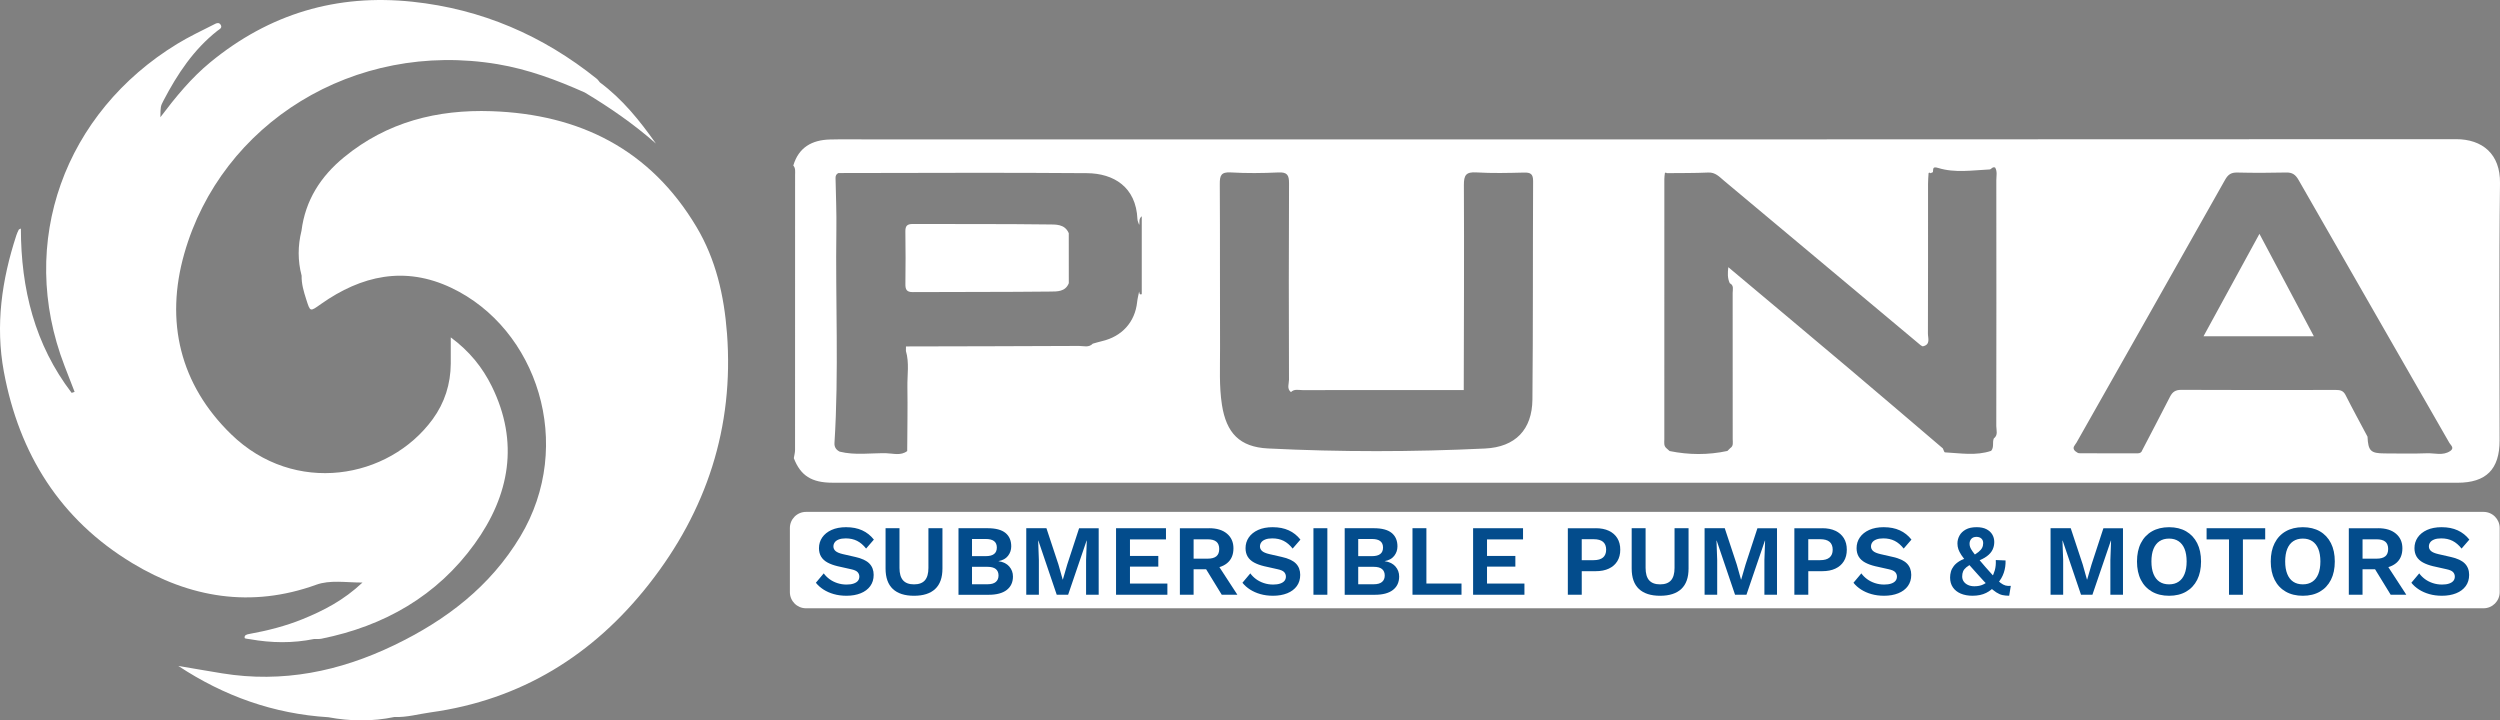 <svg width="295" height="85" viewBox="0 0 295 85" fill="none" xmlns="http://www.w3.org/2000/svg">
<rect x="0" y="0" width="295" height="85" fill="#808080" stroke="none"/>
<g clip-path="url(#clip0_2_4)">
<path d="M37.306 69.002C38.952 68.409 40.744 68.738 42.772 68.742C40.547 70.839 38.185 72.049 35.714 73.056C33.681 73.884 31.553 74.418 29.393 74.812C29.121 74.862 28.807 74.936 28.87 75.283C28.885 75.368 29.283 75.382 29.505 75.428C32.029 75.877 34.552 75.916 37.071 75.4C37.358 75.392 37.654 75.425 37.931 75.368C45.343 73.871 51.568 70.324 56.01 64.167C60.139 58.443 61.279 52.184 58.033 45.587C56.94 43.367 55.41 41.45 53.19 39.809C53.19 41.019 53.195 41.964 53.19 42.909C53.175 45.319 52.465 47.537 51.06 49.462C45.886 56.553 34.755 58.517 27.278 51.247C21.226 45.364 19.463 37.927 21.75 29.911C26.122 14.576 41.745 4.73 58.726 7.575C62.321 8.178 65.697 9.439 69.005 10.915C71.963 12.689 74.793 14.644 77.398 16.94C75.493 14.24 73.45 11.697 70.786 9.722C70.664 9.579 70.562 9.412 70.418 9.295C64.048 4.183 56.835 1.072 48.688 0.206C39.73 -0.748 31.772 1.63 24.808 7.357C22.571 9.196 20.755 11.412 18.924 13.833C18.946 12.552 18.939 12.549 19.301 11.854C20.932 8.736 22.848 5.839 25.658 3.628C25.867 3.465 26.236 3.323 26.067 2.974C25.852 2.53 25.451 2.783 25.197 2.912C23.752 3.643 22.28 4.341 20.9 5.184C7.674 13.262 1.963 28.539 7.618 43.183C8.012 44.203 8.408 45.223 8.804 46.243C8.687 46.282 8.572 46.32 8.455 46.359C4.101 40.662 2.471 34.084 2.464 26.966C2.347 27.03 2.24 27.051 2.21 27.11C2.102 27.322 2.003 27.542 1.928 27.769C0.212 33.022 -0.563 38.373 0.456 43.864C2.257 53.561 7.1 61.313 15.616 66.453C22.393 70.543 29.627 71.772 37.305 69.004L37.306 69.002ZM71.071 10.566C71.076 10.532 71.076 10.497 71.075 10.46C71.076 10.497 71.075 10.532 71.071 10.566Z" fill="white"/>
<path d="M85.782 39.314C85.445 34.865 84.472 30.612 82.184 26.774C76.739 17.646 68.415 13.474 57.996 13.12C51.588 12.903 45.681 14.389 40.614 18.538C37.839 20.81 36.032 23.625 35.576 27.23C35.136 28.998 35.126 30.764 35.591 32.529C35.569 33.499 35.84 34.409 36.134 35.322C36.618 36.833 36.568 36.797 37.884 35.868C42.657 32.501 47.769 31.362 53.247 33.958C63.377 38.762 67.907 52.461 61.394 63.308C57.837 69.229 52.627 73.188 46.511 76.133C40.068 79.235 33.352 80.614 26.217 79.455C24.488 79.175 22.764 78.871 21.037 78.579C26.431 82.14 32.301 84.235 38.743 84.633C41.344 85.117 43.942 85.147 46.539 84.606C47.988 84.666 49.374 84.259 50.791 84.063C61.489 82.591 70.002 77.301 76.576 68.932C83.375 60.275 86.627 50.422 85.784 39.318L85.782 39.314Z" fill="white"/>
<path d="M293.059 60.403H95.109C94.058 60.403 93.206 61.255 93.206 62.305V69.875C93.206 70.925 94.058 71.777 95.109 71.777H293.059C294.11 71.777 294.962 70.925 294.962 69.875V62.305C294.962 61.255 294.11 60.403 293.059 60.403Z" fill="white"/>
<path d="M99.855 62.21C100.568 62.21 101.196 62.333 101.736 62.579C102.275 62.824 102.735 63.19 103.117 63.672L102.2 64.731C101.874 64.319 101.52 64.015 101.134 63.821C100.75 63.627 100.302 63.529 99.794 63.529C99.46 63.529 99.185 63.572 98.968 63.659C98.749 63.746 98.59 63.861 98.492 64.005C98.393 64.147 98.343 64.307 98.343 64.481C98.343 64.694 98.426 64.874 98.593 65.021C98.76 65.168 99.046 65.289 99.45 65.384L100.914 65.718C101.691 65.891 102.249 66.152 102.586 66.497C102.923 66.843 103.092 67.289 103.092 67.836C103.092 68.352 102.957 68.795 102.688 69.162C102.417 69.531 102.041 69.813 101.557 70.007C101.072 70.201 100.518 70.299 99.89 70.299C99.342 70.299 98.841 70.234 98.385 70.102C97.928 69.972 97.521 69.791 97.165 69.561C96.808 69.331 96.51 69.065 96.273 68.765L97.202 67.658C97.384 67.912 97.611 68.137 97.88 68.336C98.149 68.534 98.458 68.691 98.802 68.805C99.148 68.92 99.51 68.977 99.891 68.977C100.217 68.977 100.493 68.94 100.718 68.863C100.944 68.788 101.116 68.681 101.229 68.543C101.345 68.404 101.402 68.235 101.402 68.037C101.402 67.838 101.331 67.654 101.193 67.507C101.054 67.361 100.798 67.247 100.424 67.168L98.829 66.811C98.368 66.699 97.974 66.556 97.644 66.377C97.315 66.198 97.065 65.968 96.894 65.688C96.724 65.405 96.639 65.072 96.639 64.683C96.639 64.215 96.766 63.794 97.02 63.422C97.274 63.05 97.641 62.754 98.121 62.535C98.6 62.317 99.178 62.208 99.853 62.208L99.855 62.21Z" fill="#034C8C"/>
<path d="M111.209 62.33V67.088C111.209 68.159 110.924 68.962 110.352 69.498C109.781 70.034 108.947 70.301 107.853 70.301C106.759 70.301 105.925 70.034 105.354 69.498C104.783 68.962 104.497 68.159 104.497 67.088V62.33H106.139V67.017C106.139 67.674 106.28 68.162 106.562 68.479C106.844 68.796 107.273 68.955 107.853 68.955C108.433 68.955 108.861 68.796 109.138 68.479C109.415 68.162 109.554 67.674 109.554 67.017V62.33H111.208H111.209Z" fill="#034C8C"/>
<path d="M113.102 70.18V62.33H116.542C117.494 62.33 118.195 62.517 118.648 62.889C119.101 63.262 119.326 63.789 119.326 64.472C119.326 64.893 119.199 65.265 118.946 65.591C118.692 65.916 118.319 66.122 117.826 66.21V66.222C118.374 66.302 118.794 66.507 119.088 66.841C119.382 67.175 119.529 67.571 119.529 68.03C119.529 68.705 119.285 69.232 118.797 69.613C118.309 69.993 117.596 70.184 116.66 70.184H113.102V70.18ZM114.697 65.624H116.328C117.193 65.624 117.626 65.287 117.626 64.612C117.626 63.938 117.193 63.601 116.328 63.601H114.697V65.623V65.624ZM114.697 68.943H116.518C116.963 68.943 117.292 68.853 117.506 68.669C117.719 68.487 117.826 68.234 117.826 67.908C117.826 67.583 117.719 67.322 117.506 67.147C117.292 66.973 116.963 66.885 116.518 66.885H114.697V68.943Z" fill="#034C8C"/>
<path d="M129.645 62.33V70.18H128.157V66.088L128.24 63.793H128.217L126.039 70.18H124.694L122.527 63.793H122.504L122.587 66.088V70.18H121.099V62.33H123.479L124.896 66.613L125.396 68.386H125.419L125.93 66.626L127.335 62.332H129.644L129.645 62.33Z" fill="#034C8C"/>
<path d="M131.693 70.18V62.33H137.585V63.651H133.336V65.601H136.68V66.861H133.336V68.86H137.751V70.18H131.692H131.693Z" fill="#034C8C"/>
<path d="M142.691 62.33C143.579 62.33 144.278 62.544 144.785 62.973C145.293 63.402 145.547 63.976 145.547 64.698C145.547 65.467 145.293 66.055 144.785 66.464C144.278 66.873 143.583 67.077 142.702 67.077L142.535 67.172H140.845V70.182H139.226V62.332H142.689L142.691 62.33ZM142.5 65.923C142.959 65.923 143.304 65.829 143.529 65.644C143.755 65.457 143.868 65.17 143.868 64.781C143.868 64.392 143.755 64.105 143.529 63.918C143.304 63.731 142.959 63.639 142.5 63.639H140.846V65.923H142.5ZM143.464 66.269L146.012 70.182H144.167L142.061 66.745L143.466 66.269H143.464Z" fill="#034C8C"/>
<path d="M150.188 62.21C150.903 62.21 151.529 62.333 152.069 62.579C152.609 62.824 153.068 63.19 153.45 63.672L152.533 64.731C152.208 64.319 151.853 64.015 151.468 63.821C151.083 63.627 150.636 63.529 150.128 63.529C149.795 63.529 149.518 63.572 149.301 63.659C149.082 63.746 148.923 63.861 148.825 64.005C148.725 64.147 148.676 64.307 148.676 64.481C148.676 64.694 148.76 64.874 148.927 65.021C149.094 65.168 149.379 65.289 149.784 65.384L151.247 65.718C152.024 65.891 152.582 66.152 152.919 66.497C153.257 66.843 153.425 67.289 153.425 67.836C153.425 68.352 153.29 68.795 153.021 69.162C152.752 69.529 152.375 69.813 151.89 70.007C151.406 70.201 150.851 70.299 150.225 70.299C149.677 70.299 149.176 70.234 148.72 70.102C148.263 69.972 147.858 69.791 147.5 69.561C147.143 69.331 146.845 69.065 146.608 68.765L147.537 67.658C147.719 67.912 147.946 68.137 148.215 68.336C148.484 68.534 148.793 68.691 149.137 68.805C149.483 68.92 149.845 68.977 150.226 68.977C150.552 68.977 150.828 68.94 151.053 68.863C151.279 68.788 151.451 68.681 151.564 68.543C151.68 68.404 151.737 68.235 151.737 68.037C151.737 67.838 151.666 67.654 151.528 67.507C151.389 67.361 151.133 67.247 150.759 67.168L149.164 66.811C148.703 66.699 148.309 66.556 147.979 66.377C147.65 66.198 147.4 65.968 147.229 65.688C147.059 65.405 146.974 65.072 146.974 64.683C146.974 64.215 147.101 63.794 147.355 63.422C147.609 63.05 147.976 62.754 148.456 62.535C148.935 62.317 149.513 62.208 150.188 62.208V62.21Z" fill="#034C8C"/>
<path d="M156.628 62.33V70.18H154.986V62.33H156.628Z" fill="#034C8C"/>
<path d="M158.674 70.18V62.33H162.114C163.066 62.33 163.768 62.517 164.22 62.889C164.673 63.262 164.899 63.789 164.899 64.472C164.899 64.893 164.772 65.265 164.518 65.591C164.264 65.916 163.891 66.122 163.399 66.21V66.222C163.946 66.302 164.366 66.507 164.66 66.841C164.954 67.175 165.101 67.571 165.101 68.03C165.101 68.705 164.857 69.232 164.369 69.613C163.881 69.993 163.168 70.184 162.232 70.184H158.674V70.18ZM160.27 65.624H161.9C162.765 65.624 163.198 65.287 163.198 64.612C163.198 63.938 162.765 63.601 161.9 63.601H160.27V65.623V65.624ZM160.27 68.943H162.09C162.535 68.943 162.864 68.853 163.078 68.669C163.292 68.487 163.399 68.234 163.399 67.908C163.399 67.583 163.292 67.322 163.078 67.147C162.864 66.972 162.535 66.885 162.09 66.885H160.27V68.943Z" fill="#034C8C"/>
<path d="M168.317 68.86H172.458V70.18H166.673V62.33H168.315V68.862L168.317 68.86Z" fill="#034C8C"/>
<path d="M173.826 70.18V62.33H179.718V63.651H175.468V65.601H178.813V66.861H175.468V68.86H179.883V70.18H173.824H173.826Z" fill="#034C8C"/>
<path d="M188.3 62.33C188.903 62.33 189.419 62.432 189.846 62.634C190.276 62.836 190.607 63.126 190.84 63.502C191.074 63.879 191.191 64.334 191.191 64.865C191.191 65.395 191.074 65.85 190.84 66.227C190.607 66.604 190.276 66.893 189.846 67.095C189.419 67.297 188.903 67.399 188.3 67.399H186.646V70.182H185.004V62.332H188.301L188.3 62.33ZM188.049 66.1C188.54 66.1 188.909 65.995 189.157 65.784C189.402 65.574 189.526 65.267 189.526 64.863C189.526 64.459 189.402 64.141 189.157 63.934C188.911 63.729 188.542 63.626 188.049 63.626H186.644V66.1H188.049Z" fill="#034C8C"/>
<path d="M199.25 62.33V67.088C199.25 68.159 198.964 68.962 198.393 69.498C197.822 70.034 196.988 70.301 195.894 70.301C194.8 70.301 193.966 70.034 193.395 69.498C192.823 68.962 192.538 68.159 192.538 67.088V62.33H194.18V67.017C194.18 67.674 194.32 68.162 194.602 68.479C194.885 68.796 195.314 68.955 195.894 68.955C196.473 68.955 196.901 68.796 197.18 68.479C197.457 68.162 197.596 67.674 197.596 67.017V62.33H199.25Z" fill="#034C8C"/>
<path d="M209.687 62.33V70.18H208.199V66.088L208.282 63.793H208.259L206.081 70.18H204.736L202.569 63.793H202.546L202.629 66.088V70.18H201.141V62.33H203.521L204.938 66.613L205.438 68.386H205.461L205.972 66.626L207.377 62.332H209.686L209.687 62.33Z" fill="#034C8C"/>
<path d="M215.031 62.33C215.635 62.33 216.151 62.432 216.578 62.634C217.008 62.836 217.338 63.126 217.572 63.502C217.806 63.879 217.923 64.334 217.923 64.865C217.923 65.395 217.806 65.85 217.572 66.227C217.338 66.604 217.008 66.893 216.578 67.095C216.151 67.297 215.635 67.399 215.031 67.399H213.378V70.182H211.735V62.332H215.033L215.031 62.33ZM214.781 66.1C215.272 66.1 215.641 65.995 215.888 65.784C216.134 65.574 216.258 65.267 216.258 64.863C216.258 64.459 216.134 64.141 215.888 63.934C215.643 63.729 215.274 63.626 214.781 63.626H213.376V66.1H214.781Z" fill="#034C8C"/>
<path d="M222.292 62.21C223.007 62.21 223.633 62.333 224.173 62.579C224.712 62.824 225.172 63.19 225.552 63.672L224.635 64.731C224.31 64.319 223.955 64.015 223.57 63.821C223.185 63.627 222.738 63.529 222.23 63.529C221.897 63.529 221.62 63.572 221.403 63.659C221.184 63.746 221.025 63.861 220.927 64.005C220.828 64.147 220.778 64.307 220.778 64.481C220.778 64.694 220.862 64.874 221.029 65.021C221.196 65.168 221.481 65.289 221.886 65.384L223.349 65.718C224.126 65.891 224.684 66.152 225.021 66.497C225.359 66.843 225.527 67.289 225.527 67.836C225.527 68.352 225.392 68.795 225.123 69.162C224.853 69.531 224.477 69.813 223.992 70.007C223.508 70.201 222.953 70.299 222.327 70.299C221.779 70.299 221.278 70.234 220.822 70.102C220.365 69.972 219.958 69.791 219.602 69.561C219.245 69.331 218.947 69.065 218.71 68.765L219.639 67.658C219.821 67.912 220.048 68.137 220.317 68.336C220.586 68.534 220.895 68.691 221.239 68.805C221.585 68.92 221.947 68.977 222.328 68.977C222.654 68.977 222.93 68.94 223.155 68.863C223.381 68.788 223.551 68.681 223.666 68.543C223.782 68.404 223.839 68.235 223.839 68.037C223.839 67.838 223.768 67.654 223.63 67.507C223.491 67.361 223.235 67.247 222.861 67.168L221.266 66.811C220.805 66.699 220.411 66.556 220.081 66.377C219.752 66.198 219.502 65.968 219.331 65.688C219.161 65.405 219.076 65.072 219.076 64.683C219.076 64.215 219.203 63.794 219.457 63.422C219.711 63.05 220.078 62.754 220.558 62.535C221.037 62.317 221.615 62.208 222.29 62.208L222.292 62.21Z" fill="#034C8C"/>
<path d="M232.778 70.299C232.238 70.299 231.769 70.214 231.368 70.044C230.967 69.873 230.658 69.628 230.439 69.306C230.22 68.985 230.111 68.598 230.111 68.145C230.111 67.915 230.143 67.686 230.207 67.456C230.27 67.225 230.384 67.005 230.546 66.795C230.708 66.584 230.93 66.392 231.212 66.217C231.495 66.043 231.852 65.903 232.29 65.801L232.706 65.634C233.031 65.444 233.289 65.272 233.479 65.117C233.67 64.961 233.807 64.803 233.89 64.641C233.974 64.479 234.015 64.293 234.015 64.088C234.015 63.858 233.944 63.677 233.802 63.547C233.658 63.417 233.467 63.35 233.23 63.35C232.96 63.35 232.756 63.427 232.617 63.582C232.478 63.737 232.408 63.929 232.408 64.16C232.408 64.295 232.43 64.425 232.473 64.552C232.517 64.679 232.602 64.836 232.729 65.021C232.856 65.207 233.045 65.452 233.294 65.753C233.544 66.055 233.878 66.447 234.299 66.93C234.712 67.406 235.059 67.795 235.34 68.095C235.622 68.397 235.863 68.624 236.067 68.78C236.269 68.935 236.464 69.037 236.65 69.089C236.837 69.14 237.044 69.154 237.275 69.13L237.084 70.296C236.79 70.296 236.526 70.269 236.292 70.219C236.058 70.167 235.815 70.06 235.561 69.898C235.307 69.736 235.011 69.493 234.674 69.167C234.336 68.841 233.925 68.406 233.442 67.858C232.935 67.304 232.52 66.84 232.198 66.466C231.877 66.093 231.628 65.776 231.454 65.514C231.279 65.252 231.157 65.015 231.085 64.801C231.013 64.587 230.978 64.36 230.978 64.123C230.978 63.806 231.057 63.5 231.216 63.207C231.374 62.913 231.62 62.674 231.954 62.487C232.288 62.3 232.716 62.208 233.24 62.208C233.708 62.208 234.096 62.288 234.401 62.445C234.707 62.604 234.938 62.814 235.091 63.076C235.247 63.339 235.323 63.632 235.323 63.956C235.323 64.28 235.257 64.584 235.121 64.866C234.986 65.148 234.762 65.405 234.448 65.639C234.134 65.873 233.708 66.085 233.168 66.275L232.788 66.466C232.462 66.633 232.208 66.791 232.026 66.942C231.844 67.092 231.717 67.254 231.645 67.424C231.573 67.594 231.538 67.795 231.538 68.025C231.538 68.255 231.601 68.457 231.728 68.631C231.855 68.806 232.026 68.94 232.24 69.035C232.453 69.13 232.699 69.179 232.978 69.179C233.376 69.179 233.716 69.112 234.002 68.977C234.288 68.841 234.557 68.659 234.811 68.429L234.989 68.227C235.156 67.95 235.288 67.636 235.389 67.287C235.487 66.938 235.526 66.537 235.502 66.085L236.656 66.133C236.672 66.641 236.603 67.125 236.448 67.584C236.292 68.045 236.057 68.449 235.739 68.798L235.454 69.072C235.176 69.444 234.812 69.741 234.365 69.963C233.917 70.186 233.387 70.297 232.776 70.297L232.778 70.299Z" fill="#034C8C"/>
<path d="M250.512 62.33V70.18H249.024V66.088L249.107 63.793H249.084L246.905 70.18H245.56L243.394 63.793H243.37L243.454 66.088V70.18H241.966V62.33H244.346L245.763 66.613L246.262 68.386H246.286L246.797 66.626L248.202 62.332H250.51L250.512 62.33Z" fill="#034C8C"/>
<path d="M255.951 62.21C256.73 62.21 257.4 62.372 257.963 62.697C258.525 63.023 258.96 63.487 259.266 64.09C259.571 64.692 259.723 65.414 259.723 66.255C259.723 67.097 259.57 67.818 259.266 68.421C258.96 69.023 258.525 69.488 257.963 69.813C257.4 70.139 256.728 70.301 255.951 70.301C255.174 70.301 254.501 70.139 253.933 69.813C253.365 69.488 252.929 69.023 252.623 68.421C252.318 67.818 252.166 67.097 252.166 66.255C252.166 65.414 252.318 64.692 252.623 64.09C252.929 63.487 253.365 63.023 253.933 62.697C254.501 62.372 255.173 62.21 255.951 62.21ZM255.951 63.554C255.507 63.554 255.129 63.657 254.82 63.863C254.511 64.07 254.274 64.372 254.112 64.773C253.95 65.173 253.868 65.668 253.868 66.254C253.868 66.84 253.95 67.324 254.112 67.728C254.274 68.132 254.511 68.438 254.82 68.644C255.129 68.852 255.507 68.953 255.951 68.953C256.396 68.953 256.761 68.85 257.07 68.644C257.38 68.439 257.617 68.134 257.779 67.728C257.941 67.324 258.023 66.831 258.023 66.254C258.023 65.676 257.941 65.173 257.779 64.773C257.617 64.372 257.38 64.07 257.07 63.863C256.761 63.657 256.389 63.554 255.951 63.554Z" fill="#034C8C"/>
<path d="M267.294 62.33V63.651H264.663V70.182H263.021V63.651H260.378V62.33H267.293H267.294Z" fill="#034C8C"/>
<path d="M271.734 62.21C272.513 62.21 273.183 62.372 273.746 62.697C274.309 63.023 274.743 63.487 275.049 64.09C275.354 64.692 275.506 65.414 275.506 66.255C275.506 67.097 275.353 67.818 275.049 68.421C274.743 69.023 274.309 69.488 273.746 69.813C273.183 70.139 272.511 70.301 271.734 70.301C270.958 70.301 270.284 70.139 269.716 69.813C269.148 69.488 268.712 69.023 268.407 68.421C268.101 67.818 267.949 67.097 267.949 66.255C267.949 65.414 268.101 64.692 268.407 64.09C268.712 63.487 269.148 63.023 269.716 62.697C270.284 62.372 270.956 62.21 271.734 62.21ZM271.734 63.554C271.29 63.554 270.913 63.657 270.603 63.863C270.294 64.07 270.057 64.372 269.895 64.773C269.733 65.173 269.651 65.668 269.651 66.254C269.651 66.84 269.733 67.324 269.895 67.728C270.057 68.132 270.294 68.438 270.603 68.644C270.913 68.852 271.29 68.953 271.734 68.953C272.179 68.953 272.545 68.85 272.854 68.644C273.163 68.439 273.4 68.134 273.562 67.728C273.724 67.324 273.806 66.831 273.806 66.254C273.806 65.676 273.724 65.173 273.562 64.773C273.4 64.372 273.163 64.07 272.854 63.863C272.545 63.657 272.172 63.554 271.734 63.554Z" fill="#034C8C"/>
<path d="M280.625 62.33C281.514 62.33 282.212 62.544 282.72 62.973C283.228 63.402 283.482 63.976 283.482 64.698C283.482 65.467 283.228 66.055 282.72 66.464C282.212 66.873 281.517 67.077 280.637 67.077L280.47 67.172H278.779V70.182H277.16V62.332H280.623L280.625 62.33ZM280.435 65.923C280.894 65.923 281.238 65.829 281.464 65.644C281.689 65.459 281.803 65.17 281.803 64.781C281.803 64.392 281.689 64.105 281.464 63.918C281.238 63.731 280.894 63.639 280.435 63.639H278.781V65.923H280.435ZM281.398 66.269L283.946 70.182H282.102L279.995 66.745L281.4 66.269H281.398Z" fill="#034C8C"/>
<path d="M288.122 62.21C288.837 62.21 289.464 62.333 290.003 62.579C290.543 62.824 291.002 63.19 291.383 63.672L290.466 64.731C290.14 64.319 289.786 64.015 289.4 63.821C289.016 63.627 288.568 63.529 288.061 63.529C287.728 63.529 287.451 63.572 287.234 63.659C287.015 63.746 286.856 63.861 286.758 64.005C286.659 64.147 286.609 64.307 286.609 64.481C286.609 64.694 286.692 64.874 286.859 65.021C287.027 65.168 287.312 65.289 287.716 65.384L289.18 65.718C289.957 65.891 290.515 66.152 290.852 66.497C291.189 66.843 291.358 67.289 291.358 67.836C291.358 68.352 291.223 68.795 290.954 69.162C290.683 69.531 290.307 69.813 289.823 70.007C289.339 70.201 288.784 70.299 288.157 70.299C287.61 70.299 287.108 70.234 286.652 70.102C286.196 69.972 285.789 69.791 285.433 69.561C285.075 69.331 284.778 69.065 284.541 68.765L285.47 67.658C285.652 67.912 285.879 68.137 286.148 68.336C286.417 68.534 286.726 68.691 287.07 68.805C287.416 68.92 287.778 68.977 288.159 68.977C288.485 68.977 288.761 68.94 288.986 68.863C289.212 68.788 289.382 68.681 289.497 68.543C289.613 68.404 289.669 68.235 289.669 68.037C289.669 67.838 289.599 67.654 289.46 67.507C289.322 67.361 289.066 67.247 288.692 67.168L287.097 66.811C286.636 66.699 286.241 66.556 285.912 66.377C285.583 66.198 285.333 65.968 285.162 65.688C284.992 65.405 284.907 65.072 284.907 64.683C284.907 64.215 285.034 63.794 285.287 63.422C285.541 63.05 285.909 62.754 286.388 62.535C286.868 62.317 287.446 62.208 288.121 62.208L288.122 62.21Z" fill="#034C8C"/>
<path d="M93.61 19.533C94.245 17.379 95.824 16.516 97.932 16.461C99.611 16.416 101.293 16.452 102.974 16.452C165.251 16.452 227.527 16.462 289.805 16.422C292.925 16.421 295.045 18.174 295 21.603C294.868 31.724 294.955 41.85 294.952 51.973C294.952 55.383 293.368 56.964 289.978 56.964C226.069 56.964 162.159 56.964 98.249 56.961C95.772 56.961 94.464 56.129 93.67 54.062C93.72 53.736 93.816 53.411 93.816 53.085C93.824 42.266 93.824 31.449 93.821 20.63C93.821 20.254 93.894 19.857 93.609 19.533H93.61ZM99.086 53.296C100.902 53.748 102.748 53.444 104.579 53.481C105.396 53.498 106.281 53.808 107.05 53.226C107.063 50.703 107.113 48.178 107.073 45.657C107.05 44.245 107.31 42.814 106.898 41.416C106.899 41.238 106.901 41.059 106.904 40.88C113.707 40.864 120.511 40.854 127.313 40.82C127.86 40.817 128.471 41.052 128.947 40.553C129.308 40.453 129.665 40.341 130.031 40.256C132.403 39.7 133.932 37.997 134.181 35.646C134.226 35.229 134.335 34.818 134.415 34.406C134.475 34.548 134.415 34.805 134.709 34.723C134.727 34.718 134.727 34.634 134.727 34.586C134.727 31.596 134.727 28.607 134.727 25.515C134.311 25.869 134.522 26.24 134.42 26.538C134.35 26.311 134.228 26.086 134.218 25.857C134.054 22.051 131.408 20.461 128.264 20.434C118.486 20.351 108.707 20.413 98.929 20.419C98.69 20.538 98.588 20.727 98.593 20.995C98.633 23.034 98.722 25.073 98.692 27.11C98.57 35.493 98.999 43.881 98.468 52.261C98.436 52.755 98.662 53.082 99.086 53.297V53.296ZM289.126 53.224C289.661 52.85 289.183 52.536 289.028 52.264C283.097 41.916 277.149 31.579 271.225 21.226C270.871 20.608 270.49 20.337 269.765 20.356C267.847 20.403 265.926 20.406 264.008 20.359C263.293 20.343 262.919 20.575 262.562 21.211C256.735 31.562 250.876 41.897 245.024 52.234C244.849 52.543 244.46 52.813 244.854 53.219C245.011 53.311 245.168 53.479 245.327 53.481C247.63 53.499 249.934 53.496 252.239 53.494C252.495 53.494 252.704 53.401 252.784 53.127C253.88 51.022 254.986 48.921 256.065 46.806C256.355 46.237 256.72 45.999 257.395 46.003C263.474 46.033 269.553 46.025 275.632 46.013C276.15 46.013 276.512 46.095 276.778 46.621C277.61 48.272 278.5 49.893 279.367 51.528C279.447 53.212 279.738 53.499 281.397 53.504C283.057 53.509 284.72 53.551 286.377 53.486C287.292 53.451 288.258 53.805 289.123 53.222L289.126 53.224ZM172.722 46.025C166.377 46.025 160.034 46.023 153.689 46.033C153.232 46.033 152.725 45.869 152.331 46.27C151.817 45.856 152.102 45.29 152.101 44.811C152.077 37.087 152.066 29.362 152.106 21.638C152.111 20.656 151.892 20.299 150.851 20.348C148.982 20.434 147.102 20.458 145.236 20.346C144.079 20.276 143.928 20.716 143.935 21.723C143.977 28.2 143.938 34.676 143.965 41.154C143.974 43.356 143.847 45.557 144.187 47.759C144.704 51.087 146.269 52.751 149.623 52.918C158.158 53.343 166.701 53.334 175.236 52.925C178.811 52.753 180.792 50.703 180.826 47.143C180.907 38.556 180.864 29.968 180.907 21.381C180.912 20.524 180.607 20.344 179.827 20.363C177.956 20.409 176.076 20.458 174.212 20.344C172.982 20.269 172.732 20.675 172.738 21.849C172.779 29.908 172.738 37.967 172.722 46.025ZM197.015 53.224C199.287 53.686 201.56 53.701 203.831 53.214C203.942 53.102 204.056 52.99 204.168 52.88C204.576 52.62 204.459 52.202 204.459 51.837C204.464 46.08 204.465 40.323 204.454 34.566C204.454 34.167 204.632 33.678 204.113 33.419C203.829 32.811 203.866 32.199 203.941 31.527C208.742 35.556 213.439 39.481 218.117 43.432C221.844 46.577 225.546 49.751 229.258 52.912C229.34 53.074 229.413 53.374 229.502 53.379C231.324 53.473 233.157 53.808 234.956 53.2C235.325 52.77 235.076 52.209 235.267 51.741C235.798 51.342 235.562 50.768 235.562 50.277C235.577 40.61 235.576 30.945 235.566 21.277C235.566 20.768 235.704 20.232 235.425 19.771C235.108 19.636 234.981 19.984 234.779 19.994C232.747 20.089 230.688 20.433 228.701 19.818C227.98 19.595 228.15 19.982 228.085 20.314C227.991 20.356 227.898 20.398 227.804 20.439C227.763 20.416 227.721 20.378 227.677 20.374C227.642 20.371 227.574 20.409 227.572 20.431C227.545 20.854 227.509 21.277 227.509 21.702C227.505 27.587 227.517 33.472 227.495 39.359C227.494 39.907 227.834 40.677 226.881 40.87C226.797 40.825 226.705 40.792 226.633 40.733C218.895 34.257 211.159 27.777 203.416 21.308C202.883 20.862 202.414 20.319 201.57 20.358C199.945 20.434 198.316 20.413 196.689 20.431C196.647 20.409 196.605 20.373 196.562 20.369C196.527 20.368 196.458 20.401 196.457 20.426C196.428 20.656 196.393 20.889 196.393 21.121C196.39 31.362 196.388 41.602 196.39 51.843C196.39 52.215 196.296 52.62 196.657 52.907C196.776 53.012 196.894 53.119 197.015 53.224Z" fill="white"/>
<path d="M126.119 33.417C125.713 34.444 124.722 34.396 123.937 34.404C118.526 34.466 113.114 34.437 107.703 34.468C106.963 34.472 106.831 34.14 106.837 33.511C106.861 31.454 106.869 29.395 106.834 27.338C106.822 26.657 107.033 26.427 107.726 26.43C113.042 26.455 118.359 26.413 123.673 26.485C124.535 26.497 125.636 26.395 126.115 27.517C126.115 29.484 126.117 31.451 126.119 33.417Z" fill="white"/>
<path d="M273.034 39.677H260.016C262.206 35.666 264.332 31.773 266.614 27.595C268.793 31.696 270.869 35.603 273.032 39.677H273.034Z" fill="white"/>
</g>
<defs>
<clipPath id="clip0_2_4">
<rect width="295" height="85" fill="white"/>
</clipPath>
</defs>
</svg>
